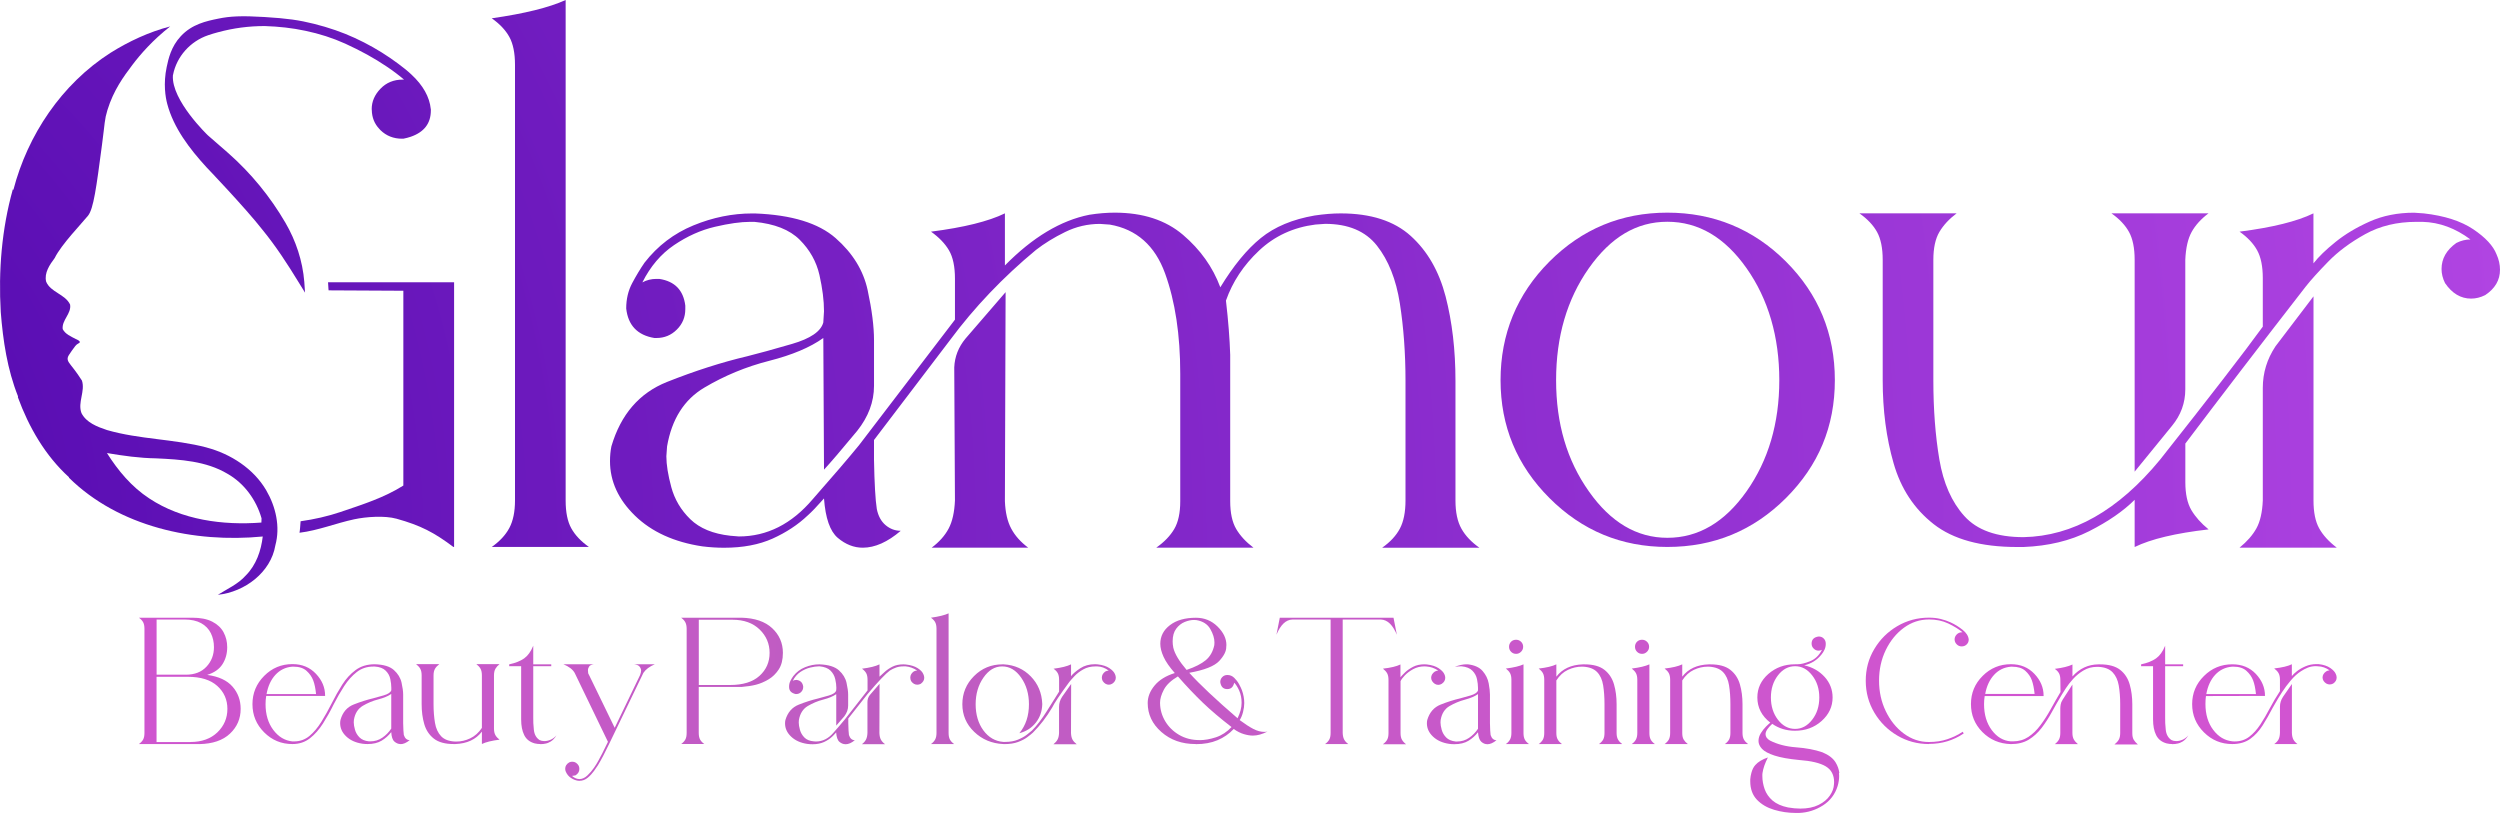 <?xml version="1.0" encoding="UTF-8"?>
<svg xmlns="http://www.w3.org/2000/svg" xmlns:xlink="http://www.w3.org/1999/xlink" id="Layer_1" data-name="Layer 1" viewBox="0 0 500 162.61">
  <defs>
    <style>
      .cls-1 {
        fill: url(#radial-gradient-10);
      }

      .cls-2 {
        fill: url(#radial-gradient-9);
      }

      .cls-3 {
        fill: url(#radial-gradient-28);
      }

      .cls-4 {
        fill: url(#radial-gradient-14);
      }

      .cls-5 {
        fill: url(#radial-gradient-16);
      }

      .cls-6 {
        fill: url(#radial-gradient-18);
      }

      .cls-7 {
        fill: url(#radial-gradient-5);
      }

      .cls-8 {
        fill: url(#radial-gradient);
      }

      .cls-9 {
        fill: url(#radial-gradient-3);
      }

      .cls-10 {
        fill: url(#radial-gradient-24);
      }

      .cls-11 {
        fill: url(#radial-gradient-20);
      }

      .cls-12 {
        fill: url(#radial-gradient-11);
      }

      .cls-13 {
        fill: url(#radial-gradient-26);
      }

      .cls-14 {
        fill: url(#radial-gradient-8);
      }

      .cls-15 {
        fill: url(#radial-gradient-2);
      }

      .cls-16 {
        fill: url(#radial-gradient-23);
      }

      .cls-17 {
        fill: url(#radial-gradient-27);
      }

      .cls-18 {
        fill: url(#radial-gradient-21);
      }

      .cls-19 {
        fill: url(#radial-gradient-4);
      }

      .cls-20 {
        fill: url(#radial-gradient-25);
      }

      .cls-21 {
        fill: url(#radial-gradient-22);
      }

      .cls-22 {
        fill: url(#radial-gradient-12);
      }

      .cls-23 {
        fill: url(#radial-gradient-19);
      }

      .cls-24 {
        fill: url(#radial-gradient-15);
      }

      .cls-25 {
        fill: url(#radial-gradient-6);
      }

      .cls-26 {
        fill: url(#radial-gradient-7);
      }

      .cls-27 {
        fill: url(#radial-gradient-17);
      }

      .cls-28 {
        fill: url(#radial-gradient-13);
      }
    </style>
    <radialGradient id="radial-gradient" cx="-76.53" cy="107.56" fx="-76.53" fy="107.56" r="838.34" gradientUnits="userSpaceOnUse">
      <stop offset="0" stop-color="#4c05ac"></stop>
      <stop offset="1" stop-color="#dd60fa"></stop>
    </radialGradient>
    <radialGradient id="radial-gradient-2" cx="-76.53" fx="-76.53" r="838.34" xlink:href="#radial-gradient"></radialGradient>
    <radialGradient id="radial-gradient-3" cx="-76.53" cy="107.56" fx="-76.53" fy="107.56" r="838.34" xlink:href="#radial-gradient"></radialGradient>
    <radialGradient id="radial-gradient-4" cx="-76.53" fx="-76.53" r="838.34" xlink:href="#radial-gradient"></radialGradient>
    <radialGradient id="radial-gradient-5" cx="-76.52" cy="107.56" fx="-76.52" fy="107.56" r="838.33" xlink:href="#radial-gradient"></radialGradient>
    <radialGradient id="radial-gradient-6" cy="107.56" fy="107.56" r="838.34" xlink:href="#radial-gradient"></radialGradient>
    <radialGradient id="radial-gradient-7" cx="-76.53" fx="-76.53" r="838.34" xlink:href="#radial-gradient"></radialGradient>
    <radialGradient id="radial-gradient-8" cx="568.76" cy="143.47" fx="568.76" fy="143.47" r="559.68" gradientUnits="userSpaceOnUse">
      <stop offset="0" stop-color="#d154d1"></stop>
      <stop offset=".3" stop-color="#d154d1"></stop>
      <stop offset=".7" stop-color="#be5dc1"></stop>
      <stop offset="1" stop-color="#d154d1"></stop>
    </radialGradient>
    <radialGradient id="radial-gradient-9" cx="568.76" fx="568.76" r="559.68" xlink:href="#radial-gradient-8"></radialGradient>
    <radialGradient id="radial-gradient-10" cx="568.76" fx="568.76" r="559.68" xlink:href="#radial-gradient-8"></radialGradient>
    <radialGradient id="radial-gradient-11" cx="568.76" cy="143.47" fx="568.76" fy="143.47" r="559.68" xlink:href="#radial-gradient-8"></radialGradient>
    <radialGradient id="radial-gradient-12" cx="568.76" fx="568.76" r="559.68" xlink:href="#radial-gradient-8"></radialGradient>
    <radialGradient id="radial-gradient-13" cx="568.76" fx="568.76" r="559.68" xlink:href="#radial-gradient-8"></radialGradient>
    <radialGradient id="radial-gradient-14" cx="568.76" fx="568.76" r="559.68" xlink:href="#radial-gradient-8"></radialGradient>
    <radialGradient id="radial-gradient-15" cx="568.76" cy="143.47" fx="568.76" fy="143.47" r="559.68" xlink:href="#radial-gradient-8"></radialGradient>
    <radialGradient id="radial-gradient-16" cx="568.76" cy="143.47" fx="568.76" fy="143.47" r="559.68" xlink:href="#radial-gradient-8"></radialGradient>
    <radialGradient id="radial-gradient-17" cx="568.76" fx="568.76" r="559.68" xlink:href="#radial-gradient-8"></radialGradient>
    <radialGradient id="radial-gradient-18" cx="568.76" fx="568.76" r="559.68" xlink:href="#radial-gradient-8"></radialGradient>
    <radialGradient id="radial-gradient-19" cx="568.76" fx="568.76" r="559.68" xlink:href="#radial-gradient-8"></radialGradient>
    <radialGradient id="radial-gradient-20" cx="568.76" cy="143.47" fx="568.76" fy="143.47" r="559.68" xlink:href="#radial-gradient-8"></radialGradient>
    <radialGradient id="radial-gradient-21" cx="568.76" cy="143.47" fx="568.76" fy="143.47" r="559.68" xlink:href="#radial-gradient-8"></radialGradient>
    <radialGradient id="radial-gradient-22" cx="568.76" cy="143.47" fx="568.76" fy="143.47" r="559.68" xlink:href="#radial-gradient-8"></radialGradient>
    <radialGradient id="radial-gradient-23" cx="568.76" cy="143.47" fx="568.76" fy="143.47" r="559.68" xlink:href="#radial-gradient-8"></radialGradient>
    <radialGradient id="radial-gradient-24" cx="568.76" fx="568.76" r="559.68" xlink:href="#radial-gradient-8"></radialGradient>
    <radialGradient id="radial-gradient-25" cx="568.75" fx="568.75" r="559.65" xlink:href="#radial-gradient-8"></radialGradient>
    <radialGradient id="radial-gradient-26" cx="568.76" cy="143.47" fx="568.76" fy="143.47" r="559.68" xlink:href="#radial-gradient-8"></radialGradient>
    <radialGradient id="radial-gradient-27" cx="568.76" cy="143.47" fx="568.76" fy="143.47" r="559.68" xlink:href="#radial-gradient-8"></radialGradient>
    <radialGradient id="radial-gradient-28" cx="568.76" fx="568.76" r="559.68" xlink:href="#radial-gradient-8"></radialGradient>
  </defs>
  <g>
    <path class="cls-8" d="M65.61,56.45c.03.39.06.94.08,1.32.02.11.02.2.03.3l14.95.08v38.96c-3.85,2.43-8.07,3.76-12.67,5.32-2.5.83-5.12,1.44-7.88,1.82-.05.55-.11,1.77-.22,2.3,3.8-.47,7.29-1.91,10.93-2.69,2.43-.52,6.12-.77,8.47-.12,4.87,1.36,7.51,2.75,11.38,5.65h.14v-52.94h-25.21Z"></path>
    <path class="cls-15" d="M98.35,109.39c1.6-1.13,2.77-2.39,3.52-3.8.75-1.41,1.13-3.24,1.13-5.49V12.95c0-2.34-.38-4.2-1.13-5.56-.75-1.36-1.92-2.6-3.52-3.73,6.57-.94,11.5-2.16,14.78-3.66v100.1c0,2.34.37,4.2,1.13,5.56.75,1.36,1.92,2.6,3.52,3.73h-19.43Z"></path>
    <path class="cls-9" d="M276.45,109.53c1.6-1.13,2.77-2.39,3.52-3.8.75-1.41,1.13-3.29,1.13-5.63v-23.93c0-5.54-.38-10.7-1.13-15.49-.75-4.79-2.28-8.63-4.58-11.55-2.3-2.91-5.75-4.36-10.35-4.36l-1.97.14c-4.41.56-8.17,2.3-11.26,5.21-3.1,2.91-5.3,6.24-6.62,10,.47,4.04.75,7.65.85,10.84v29.28c0,2.34.4,4.2,1.2,5.56.8,1.36,1.95,2.6,3.45,3.73h-19.43c1.6-1.13,2.79-2.37,3.59-3.73.8-1.36,1.2-3.22,1.2-5.56v-25.48c0-7.79-1.01-14.48-3.03-20.06-2.02-5.58-5.7-8.85-11.05-9.78l-1.97-.14c-2.44,0-4.77.54-6.97,1.62-2.21,1.08-4.15,2.28-5.84,3.59-6.57,5.44-12.3,11.45-17.18,18.02l-15.21,19.99v3.94c.09,4.79.28,8.07.56,9.85.28,1.41.87,2.49,1.76,3.24.89.75,1.9,1.13,3.03,1.13-2.63,2.25-5.16,3.38-7.6,3.38-1.78,0-3.45-.66-5-1.97-1.55-1.32-2.46-3.94-2.75-7.88-1.41,1.6-2.49,2.72-3.24,3.38-1.97,1.88-4.32,3.42-7.04,4.65-2.72,1.22-5.96,1.83-9.71,1.83-1.41,0-2.86-.09-4.36-.28-5.63-.85-10.11-2.89-13.45-6.13-3.33-3.24-5-6.88-5-10.91,0-1.03.09-2.02.28-2.96,1.88-6.38,5.58-10.67,11.12-12.88,5.54-2.2,10.89-3.92,16.05-5.14,2.25-.56,5.23-1.38,8.94-2.46,3.71-1.08,5.79-2.51,6.27-4.29l.14-2.25c0-2.16-.31-4.57-.91-7.25-.61-2.68-1.92-5.02-3.94-7.04-2.02-2.02-5.05-3.21-9.08-3.59h-.85c-1.88,0-4.22.33-7.04.99-2.82.66-5.54,1.88-8.17,3.66-2.63,1.78-4.74,4.27-6.34,7.46.85-.47,1.78-.7,2.82-.7h.56c3.1.47,4.83,2.25,5.21,5.35v.7c0,1.6-.56,2.96-1.69,4.08-1.13,1.13-2.49,1.69-4.08,1.69h-.42c-3.38-.56-5.26-2.54-5.63-5.91,0-1.88.4-3.57,1.2-5.07.8-1.5,1.62-2.86,2.46-4.08,2.63-3.38,5.89-5.86,9.78-7.46,3.89-1.6,7.81-2.39,11.76-2.39h.56c7.32.28,12.69,1.92,16.12,4.93,3.42,3,5.56,6.48,6.41,10.42.85,3.94,1.27,7.27,1.27,9.99v9.15c0,3.19-1.13,6.19-3.38,9.01-3.19,3.85-5.4,6.43-6.62,7.74l-.14-26.33c-2.63,1.88-6.24,3.4-10.84,4.57-4.6,1.17-8.92,2.96-12.95,5.35-4.04,2.39-6.52,6.31-7.46,11.76l-.14,1.97c0,1.69.33,3.75.99,6.19.66,2.44,1.92,4.57,3.8,6.4,1.88,1.83,4.55,2.93,8.02,3.31l1.69.14c5.63,0,10.56-2.49,14.78-7.46,4.13-4.69,7.23-8.31,9.29-10.84l19.15-25.06v-8.17c0-2.44-.4-4.34-1.2-5.7-.8-1.36-2-2.6-3.59-3.73,6.57-.84,11.5-2.06,14.78-3.66v10.42c5.54-5.63,11.17-9.01,16.89-10.14,1.78-.28,3.47-.42,5.07-.42,5.63,0,10.18,1.48,13.66,4.44,3.47,2.96,5.96,6.45,7.46,10.49,2.63-4.32,5.32-7.6,8.1-9.85,2.77-2.25,6.36-3.75,10.77-4.51,1.88-.28,3.61-.42,5.21-.42,6.01,0,10.68,1.5,14.01,4.51,3.33,3.01,5.65,7.04,6.97,12.11,1.31,5.07,1.97,10.7,1.97,16.89v23.93c0,2.34.4,4.22,1.2,5.63.79,1.41,1.99,2.67,3.59,3.8h-19.43ZM186.34,109.53c1.5-1.13,2.63-2.39,3.38-3.8.75-1.41,1.17-3.29,1.27-5.63l-.14-26.61c.09-2.16.85-4.08,2.25-5.77l8.02-9.29-.14,41.81c.09,2.25.51,4.08,1.27,5.49.75,1.41,1.88,2.67,3.38,3.8h-19.29Z"></path>
    <path class="cls-19" d="M333.47,109.39c-9.2,0-17.06-3.26-23.58-9.78-6.52-6.52-9.78-14.38-9.78-23.58s3.26-17.2,9.78-23.72c6.52-6.52,14.38-9.78,23.58-9.78s17.2,3.26,23.72,9.78c6.52,6.53,9.78,14.43,9.78,23.72s-3.26,17.06-9.78,23.58c-6.53,6.52-14.43,9.78-23.72,9.78ZM333.47,107.56c6.19,0,11.47-3.1,15.84-9.29,4.36-6.19,6.55-13.61,6.55-22.24s-2.18-16.19-6.55-22.39c-4.36-6.19-9.64-9.29-15.84-9.29s-11.33,3.1-15.7,9.29c-4.36,6.2-6.55,13.66-6.55,22.39s2.18,16.05,6.55,22.24c4.36,6.2,9.6,9.29,15.7,9.29Z"></path>
    <path class="cls-7" d="M426.93,109.39v-9.43c-2.25,2.25-5.28,4.34-9.08,6.27-3.8,1.92-8.19,2.98-13.16,3.17h-1.27c-7.23,0-12.79-1.53-16.68-4.57-3.9-3.05-6.57-7.11-8.02-12.18-1.46-5.07-2.18-10.61-2.18-16.61v-24.08c0-2.34-.38-4.2-1.13-5.56-.75-1.36-1.92-2.6-3.52-3.73h19.43c-1.5,1.13-2.65,2.37-3.45,3.73-.8,1.36-1.2,3.22-1.2,5.56v24.08c0,5.82.4,11.1,1.2,15.84.8,4.74,2.46,8.52,5,11.33,2.53,2.82,6.48,4.22,11.83,4.22,9.85-.19,18.96-5.35,27.31-15.49,9.95-12.58,16.8-21.45,20.55-26.61v-9.71c0-2.34-.38-4.2-1.13-5.56-.75-1.36-1.92-2.6-3.52-3.73,6.57-.84,11.5-2.06,14.78-3.66v10c1.03-1.31,2.51-2.75,4.43-4.29,1.92-1.55,4.2-2.91,6.83-4.08,2.63-1.17,5.58-1.76,8.87-1.76l1.97.14c4.13.47,7.41,1.53,9.86,3.17,2.44,1.64,3.99,3.31,4.65,5,.47,1.03.7,2.07.7,3.1,0,2.07-.99,3.76-2.96,5.07-.94.47-1.88.7-2.82.7-2.06,0-3.8-1.03-5.21-3.1-.47-.94-.7-1.88-.7-2.82,0-2.06.98-3.8,2.96-5.21.94-.47,1.88-.7,2.82-.7-3.01-2.25-6.2-3.43-9.57-3.52h-1.27c-3.85,0-7.25.82-10.21,2.46-2.96,1.64-5.42,3.47-7.39,5.49-1.97,2.02-3.47,3.68-4.51,5-9.11,11.73-17.13,22.2-24.07,31.39v7.74c0,2.34.4,4.2,1.2,5.56.8,1.36,1.95,2.65,3.45,3.87-6.57.75-11.5,1.92-14.78,3.52ZM426.93,94.33v-42.38c0-2.34-.38-4.2-1.13-5.56-.75-1.36-1.92-2.6-3.52-3.73h19.43c-1.5,1.13-2.63,2.37-3.38,3.73-.75,1.36-1.17,3.22-1.27,5.56v25.91c0,2.72-.89,5.16-2.67,7.32l-7.46,9.15ZM447.91,109.53c1.5-1.22,2.63-2.51,3.38-3.87.75-1.36,1.17-3.22,1.27-5.56v-22.53c0-3,.85-5.77,2.54-8.31l7.6-9.99v40.83c0,2.34.37,4.2,1.13,5.56.75,1.36,1.92,2.65,3.52,3.87h-19.43Z"></path>
    <path class="cls-25" d="M86.17,21.82v.28c0,2.56-1.33,4.32-4.02,5.25-.46.16-.94.28-1.48.39h-.28c-1.68,0-3.13-.57-4.29-1.7-.08-.08-.16-.16-.22-.24-.99-1.04-1.49-2.29-1.52-3.78-.02-.06-.02-.14-.02-.2,0-1.49.58-2.86,1.76-4.08,1.16-1.21,2.65-1.82,4.43-1.82h.28c-1.08-.91-2.26-1.81-3.53-2.65-2.39-1.62-5.14-3.13-8.23-4.54-2.5-1.13-5.17-1.99-8.01-2.58-2.56-.55-5.26-.85-8.1-.94-3.2,0-6.28.41-9.25,1.22h-.02c-.68.18-1.36.38-2.03.61-3.57,1.21-6.32,4.25-7.04,7.96l-.02.08c-.33,4.99,6.99,11.98,6.99,11.98,1.37,1.2,2.76,2.39,4.13,3.6,4.51,3.99,8.35,8.68,11.38,13.88,2.11,3.62,3.44,7.65,3.78,11.82,0,.03.09,1.21.12,1.78.02.13.02.27.03.39-.08-.13-.93-1.52-1.29-2.09-2.21-3.61-4.52-7.18-7.22-10.48-3.44-4.41-11.24-12.55-11.24-12.55-3.35-3.67-6.53-7.81-7.81-12.63-.35-1.31-.82-4.03-.11-7.38.34-1.6.86-4.06,2.83-6.17,2.25-2.41,5.09-3.01,7.48-3.5,2.35-.49,4.65-.61,9.24-.33,4.59.28,6.93.62,9.9,1.36,3,.75,5.72,1.7,8.17,2.83,2.51,1.15,4.88,2.5,7.13,4.04,1.02.71,2.03,1.44,3,2.23.42.35.82.68,1.19,1.04,2.34,2.17,3.63,4.48,3.88,6.91Z"></path>
    <path class="cls-26" d="M41.3,89.49c-6.53-1.71-13.42-1.6-19.9-3.48-1.95-.65-4.15-1.49-5.11-3.4-.79-2.12.79-4.36.1-6.49-.6-.95-1.14-1.69-1.52-2.19-.95-1.25-1.39-1.63-1.34-2.29.03-.36.31-.76.87-1.55.53-.75.79-1.12,1.17-1.34.18-.1.38-.18.39-.33.02-.23-.43-.46-.81-.62-.97-.51-2.09-.97-2.61-1.98-.21-1.81,1.78-3.1,1.48-4.91-.98-2.09-3.91-2.44-4.79-4.58-.42-1.75.71-3.39,1.72-4.74h0c1.25-2.61,5.45-6.96,6.66-8.46,1.1-1.38,1.66-5.62,2.78-14.1.6-4.51.5-5.07,1.09-7,1.24-4.02,3.25-6.73,5.02-9.08,1.56-2.06,3.99-4.88,7.54-7.67-4.24,1.11-8.26,2.98-11.95,5.29C12.31,16.83,5.53,27.01,2.68,37.96l-.12-.07C.34,45.85-.33,54.17.15,62.4c.45,5.72,1.31,11.49,3.45,16.86l-.02.2c2.17,5.93,5.44,11.64,10.2,15.97l.02.12c9.96,9.81,25.01,13.08,38.75,11.75-.33,2.84-1.31,5.71-3.4,7.8-1.52,1.72-3.67,2.66-5.58,3.86,5.41-.56,10.61-4.52,11.5-9.89,1.01-3.72.1-7.72-1.83-11.02-2.52-4.31-7.07-7.26-11.93-8.55ZM52.28,104.51c-7.7.59-15.92-.51-22.42-4.82-3.54-2.31-6.26-5.58-8.47-9.08,3.25.55,6.52,1.01,9.82,1.06,4.87.22,10.02.54,14.28,3.08,3.4,1.93,5.77,5.26,6.82,8.91-.01.21-.03.63-.03.84Z"></path>
  </g>
  <g>
    <g>
      <path class="cls-14" d="M39.86,148.81h-12.08c.38-.27.66-.57.84-.89.18-.33.27-.77.27-1.33v-20.83c0-.56-.09-1-.27-1.33-.18-.32-.46-.62-.84-.89h10.7c1.61,0,2.94.26,3.97.79,1.03.53,1.79,1.24,2.27,2.14.48.9.72,1.88.72,2.96,0,1.28-.31,2.41-.94,3.4-.63.99-1.65,1.71-3.06,2.15,2.29.31,3.97,1.09,5.06,2.34,1.09,1.24,1.63,2.73,1.63,4.46,0,1.95-.71,3.6-2.14,4.95s-3.47,2.04-6.14,2.09ZM37.17,134.94c1.75,0,3.12-.53,4.12-1.6,1-1.07,1.5-2.37,1.5-3.92,0-1.01-.21-1.94-.62-2.78-.41-.84-1.06-1.51-1.93-2-.88-.49-2.01-.74-3.4-.74h-5.52v11.03h5.85ZM38.08,148.4c2.26,0,4.06-.65,5.4-1.93,1.33-1.29,2-2.85,2-4.69s-.67-3.37-2.02-4.59c-1.35-1.22-3.31-1.83-5.89-1.83h-6.26v13.05h6.76Z"></path>
      <path class="cls-2" d="M80.1,148.81c-.43,0-.83-.16-1.21-.49-.38-.33-.59-.96-.64-1.9-.52.67-1.15,1.24-1.9,1.7-.75.46-1.7.69-2.84.69-.34,0-.68-.02-1.04-.07-1.35-.2-2.42-.69-3.23-1.46-.81-.77-1.21-1.65-1.21-2.64,0-.23.02-.45.07-.67.43-1.53,1.31-2.55,2.66-3.08,1.35-.53,2.64-.94,3.87-1.23.54-.13,1.24-.33,2.12-.59.88-.26,1.38-.6,1.51-1.03v-.5c0-.51-.07-1.09-.2-1.73-.13-.64-.44-1.2-.93-1.68-.48-.48-1.21-.76-2.17-.82h-.3c-1.26,0-2.36.36-3.3,1.09-.94.73-1.78,1.67-2.52,2.81-.74,1.14-1.44,2.36-2.09,3.63-.67,1.37-1.39,2.65-2.15,3.85-.76,1.2-1.63,2.19-2.61,2.96-.98.77-2.15,1.16-3.52,1.16-2.2,0-4.08-.78-5.64-2.34-1.56-1.56-2.34-3.44-2.34-5.64s.78-4.08,2.34-5.65c1.56-1.57,3.44-2.36,5.64-2.36h.03c1.91,0,3.47.65,4.69,1.94,1.22,1.29,1.83,2.74,1.83,4.36v.07h-11.78c-.09.52-.13,1.07-.13,1.65,0,2.06.52,3.78,1.55,5.15,1.03,1.37,2.3,2.13,3.8,2.29h.37c1.17,0,2.19-.37,3.06-1.09.87-.73,1.66-1.67,2.37-2.81.71-1.14,1.4-2.38,2.07-3.7.65-1.3,1.35-2.55,2.1-3.73.75-1.19,1.65-2.17,2.69-2.94,1.04-.77,2.32-1.16,3.82-1.16,1.75.05,3.03.43,3.84,1.16.81.73,1.32,1.57,1.53,2.52.21.95.32,1.74.32,2.37v5.72c.02,1.14.07,1.93.13,2.36.22.7.62,1.04,1.18,1.04-.65.54-1.27.81-1.85.81ZM63.21,138.81c-.11-1.12-.3-2.04-.57-2.74-.27-.71-.71-1.34-1.33-1.9-.62-.56-1.49-.84-2.61-.84h-.24c-1.35.11-2.47.66-3.37,1.63-.9.97-1.49,2.26-1.78,3.85h9.89ZM74.08,148.27c.87,0,1.66-.24,2.37-.72.71-.48,1.31-1.09,1.8-1.83v-6.93c-.65.45-1.52.81-2.61,1.09-1.09.28-2.11.71-3.08,1.28-.96.57-1.56,1.51-1.78,2.81l-.03.5c0,.4.08.89.24,1.46s.45,1.08.89,1.53,1.07.72,1.9.81h.3Z"></path>
      <path class="cls-1" d="M96.38,148.81v-2.49c-1.19,1.57-2.96,2.4-5.32,2.49h-.3c-1.73,0-3.06-.36-3.99-1.09-.93-.73-1.57-1.7-1.92-2.91-.35-1.21-.52-2.53-.52-3.97v-5.75c0-.56-.09-1-.27-1.33-.18-.33-.46-.63-.84-.93h4.64c-.38.29-.67.6-.86.93s-.29.77-.29,1.33v5.75c0,1.37.1,2.61.29,3.74.19,1.12.6,2.01,1.23,2.67.63.66,1.57,1.01,2.83,1.06h.24c.92,0,1.83-.21,2.74-.64.91-.43,1.69-1.12,2.34-2.09v-10.5c0-.56-.09-1-.27-1.33-.18-.33-.46-.63-.84-.93h4.64c-.36.29-.63.6-.82.93s-.29.77-.29,1.33v10.63c0,.56.1,1,.29,1.33s.47.62.82.89c-1.57.2-2.75.49-3.53.87Z"></path>
      <path class="cls-12" d="M108.06,148.81c-.36,0-.73-.04-1.11-.13-.99-.27-1.69-.82-2.1-1.65-.42-.83-.62-1.88-.62-3.16v-10.63h-2.39v-.37c1.26-.27,2.25-.67,2.99-1.19.74-.53,1.35-1.37,1.82-2.54v3.73h3.6v.37h-3.6v10.3c-.02.65.02,1.45.12,2.41s.49,1.64,1.16,2.07c.27.13.58.2.94.2.4,0,.82-.09,1.24-.27.43-.18.82-.47,1.18-.87-.36.58-.75.99-1.16,1.23-.41.24-.72.36-.92.39-.36.09-.74.13-1.14.13Z"></path>
      <path class="cls-22" d="M115.9,156.17l-.34-.03c-.45-.07-.9-.25-1.35-.54-.45-.29-.8-.71-1.04-1.24-.09-.2-.13-.4-.13-.61,0-.54.27-.96.81-1.28.2-.09.4-.13.61-.13.54,0,.96.27,1.28.81.09.2.13.41.13.64,0,.54-.26.96-.77,1.28-.05,0-.25.03-.61.1h-.1c.43.4.91.62,1.45.64h.07c.54,0,1.06-.24,1.56-.71.5-.47.95-.99,1.33-1.55.38-.56.66-1.01.84-1.35.45-.79,1.1-2.06,1.95-3.84l-6.66-13.79c-.4-.7-1.16-1.27-2.25-1.72h6.09c-.47.07-.79.22-.94.45-.16.24-.24.49-.24.76,0,.45.06.73.17.84l5.18,10.66,5.08-10.56c.13-.36.2-.65.2-.87,0-.27-.1-.53-.29-.79-.19-.26-.57-.42-1.13-.49h4.17c-1.06.45-1.82,1.02-2.29,1.72l-6.86,14.23c-.83,1.75-1.58,3.17-2.25,4.27-.16.25-.41.62-.76,1.11s-.77.95-1.26,1.36c-.49.41-1.04.62-1.65.62Z"></path>
    </g>
    <g>
      <path class="cls-28" d="M136.22,148.81c.38-.27.66-.57.84-.89.18-.33.27-.77.27-1.33v-20.83c0-.54-.09-.97-.27-1.31-.18-.34-.46-.64-.84-.91h12.08c2.67.07,4.72.77,6.14,2.1,1.42,1.33,2.14,2.98,2.14,4.93,0,1.37-.28,2.48-.84,3.33-.56.85-1.25,1.52-2.07,2-.82.48-1.64.83-2.46,1.04-.82.21-1.79.36-2.91.45h-8.55v9.19c0,.56.09,1,.27,1.33.18.33.46.62.84.89h-4.64ZM146.01,137c2.58,0,4.54-.61,5.89-1.83,1.35-1.22,2.02-2.75,2.02-4.59s-.67-3.4-2-4.69c-1.34-1.29-3.13-1.94-5.4-1.94h-6.76v13.05h6.26Z"></path>
      <path class="cls-4" d="M169.08,148.84c-.43,0-.82-.16-1.19-.47s-.59-.94-.66-1.88c-.34.38-.59.65-.77.81-.47.45-1.03.82-1.67,1.11-.64.29-1.41.44-2.3.44-.34,0-.68-.02-1.04-.07-1.35-.2-2.42-.69-3.23-1.46-.81-.77-1.21-1.65-1.21-2.64,0-.22.02-.45.07-.67.45-1.53,1.34-2.55,2.67-3.08,1.33-.53,2.62-.94,3.85-1.23.54-.13,1.25-.33,2.14-.59.89-.26,1.38-.6,1.5-1.03l.03-.5c0-.52-.07-1.1-.22-1.75-.15-.65-.46-1.22-.94-1.7-.48-.48-1.21-.77-2.17-.86h-.2c-.45,0-1.01.08-1.68.24-.67.16-1.33.45-1.97.87-.64.43-1.15,1.02-1.53,1.78.2-.11.43-.17.67-.17h.13c.74.11,1.17.55,1.28,1.31v.1c0,.38-.13.71-.4.99-.27.28-.61.42-1.01.42h-.1c-.88-.2-1.31-.67-1.31-1.41v-.1c0-.4.09-.79.27-1.14.18-.36.37-.67.57-.94.63-.81,1.41-1.4,2.36-1.78.94-.38,1.87-.57,2.79-.57h.13c1.75.07,3.03.47,3.84,1.19.81.73,1.32,1.56,1.53,2.51.21.94.32,1.73.32,2.36v2.19c0,.76-.26,1.48-.77,2.15l-1.61,1.85v-6.29c-.65.45-1.52.81-2.61,1.09-1.09.28-2.11.71-3.08,1.28-.96.57-1.56,1.51-1.78,2.81l-.03.5c0,.4.08.89.24,1.46s.45,1.08.89,1.53,1.07.71,1.9.77l.4.03c1.35,0,2.52-.59,3.53-1.78.99-1.12,1.73-1.99,2.22-2.59,2.11-2.69,3.63-4.64,4.58-5.85v-2.09c0-.58-.09-1.04-.27-1.36s-.46-.62-.84-.89c1.57-.2,2.74-.49,3.5-.87v2.46c.31-.29.68-.63,1.11-1.01.43-.38.94-.72,1.53-1.01.59-.29,1.31-.44,2.14-.44l.5.03c.99.11,1.78.36,2.37.74.59.38.97.79,1.13,1.21.11.22.17.46.17.71,0,.47-.24.87-.71,1.21-.23.11-.45.17-.67.17-.49,0-.91-.24-1.24-.71-.11-.22-.17-.46-.17-.71,0-.49.24-.91.71-1.24.22-.11.45-.17.67-.17-.74-.49-1.51-.77-2.32-.84h-.4c-.56,0-1.07.08-1.51.24-.45.16-.86.36-1.24.6-.85.63-2.33,2.19-4.44,4.68-2.09,2.65-3.38,4.28-3.87,4.91v.94c.02,1.14.07,1.93.13,2.36.22.69.62,1.04,1.18,1.04-.65.54-1.27.81-1.85.81ZM172.38,148.84c.36-.27.63-.57.81-.91.18-.34.28-.79.3-1.35v-6.19c0-.54.17-1.01.5-1.41l1.92-2.22-.03,9.86c.02.54.12.98.3,1.31.18.34.46.64.84.91h-4.64Z"></path>
      <path class="cls-24" d="M186.19,148.81c.38-.27.66-.57.84-.91.18-.34.27-.77.27-1.31v-20.83c0-.56-.09-1-.27-1.33-.18-.32-.46-.62-.84-.89,1.57-.22,2.75-.51,3.53-.87v23.92c0,.56.09,1,.27,1.33.18.33.46.62.84.89h-4.64Z"></path>
      <path class="cls-5" d="M200.84,148.81h-.2c-2.29-.11-4.22-.92-5.8-2.44-1.58-1.51-2.37-3.36-2.37-5.53s.78-4.08,2.34-5.63c1.56-1.56,3.45-2.34,5.67-2.34h.3c2.15.13,3.95.94,5.38,2.41,1.43,1.47,2.2,3.29,2.29,5.47v.17c-.05,1.37-.47,2.57-1.28,3.6-.81,1.03-1.87,1.73-3.2,2.09l-.1.03c1.28-1.55,1.92-3.48,1.92-5.79,0-2.06-.52-3.84-1.56-5.33-1.04-1.49-2.3-2.24-3.79-2.24s-2.71.75-3.75,2.24c-1.04,1.49-1.56,3.27-1.56,5.33s.52,3.83,1.55,5.23c1.03,1.4,2.36,2.17,3.97,2.3h.4c.96,0,1.81-.15,2.54-.45.73-.3,1.32-.63,1.78-.99.46-.36.8-.64,1.03-.84.96-.96,1.97-2.28,3.01-3.94,1.04-1.66,1.84-2.94,2.41-3.84v-2.36c0-.56-.09-1-.27-1.33-.18-.33-.46-.62-.84-.89,1.57-.2,2.74-.49,3.5-.87v2.36c.38-.49.99-1.01,1.83-1.57.84-.55,1.83-.82,2.98-.82l.5.03c.99.11,1.77.36,2.36.76.58.39.95.79,1.11,1.19.11.23.17.46.17.71,0,.49-.24.9-.71,1.21-.23.13-.45.2-.67.2-.49,0-.91-.25-1.24-.74-.11-.22-.17-.45-.17-.67,0-.49.24-.91.71-1.24.22-.11.45-.17.67-.17-.74-.54-1.5-.82-2.29-.84h-.37c-.92,0-1.73.2-2.42.59-.7.39-1.27.83-1.73,1.31-.46.48-.81.88-1.06,1.19-1.86,2.53-3.01,4.24-3.43,5.11-1.14,1.93-2.43,3.61-3.87,5.05-.27.25-.65.55-1.13.91-.48.36-1.1.68-1.85.96-.75.28-1.67.42-2.74.42ZM210.7,148.84c.36-.29.63-.6.81-.93.18-.33.28-.77.3-1.33v-5.21c0-.74.21-1.42.64-2.05l1.78-2.52-.03,9.79c.02.56.12,1,.3,1.33.18.33.46.63.84.93h-4.64Z"></path>
    </g>
    <path class="cls-27" d="M239.2,148.81h-.07c-2.74,0-5.02-.8-6.85-2.41-1.83-1.6-2.74-3.54-2.74-5.8,0-1.23.47-2.41,1.4-3.52.93-1.11,2.27-1.93,4.02-2.47-1.05-1.19-1.8-2.26-2.24-3.23-.44-.96-.66-1.84-.66-2.62,0-1.5.64-2.75,1.93-3.73,1.29-.99,3.02-1.48,5.2-1.48,1.68,0,3.12.58,4.31,1.75,1.19,1.17,1.78,2.4,1.78,3.7l-.03.37c.02.85-.45,1.79-1.41,2.83-.96,1.03-2.96,1.82-5.99,2.36,2.06,2.29,5.28,5.32,9.66,9.09.54-1.08.81-2.11.81-3.1,0-.9-.16-1.7-.47-2.41-.32-.71-.65-1.24-1.01-1.6-.18.85-.64,1.28-1.38,1.28-.81,0-1.28-.47-1.41-1.41,0-.38.13-.71.4-.99s.6-.42,1.01-.42h.03c.52,0,.97.19,1.36.57s.72.81.97,1.28c.26.47.44.86.56,1.18.31.85.47,1.72.47,2.59,0,.54-.08,1.13-.24,1.77s-.38,1.18-.67,1.63c1.06.79,1.96,1.37,2.73,1.77s1.5.59,2.22.59c.2,0,.4-.02.61-.07-1.06.54-2.03.81-2.93.81-.54,0-1.14-.1-1.78-.29-.65-.19-1.34-.53-2.05-1.03-.9.96-1.98,1.71-3.23,2.24-1.26.53-2.69.79-4.31.79ZM239.91,148.03c1.01,0,2.1-.19,3.27-.57,1.16-.38,2.21-1.07,3.13-2.05-2.24-1.73-4.16-3.35-5.75-4.88-1.59-1.53-3.25-3.27-4.98-5.25-1.37.81-2.3,1.69-2.81,2.66s-.76,1.83-.76,2.59v.1c.02,1.3.37,2.51,1.04,3.63.67,1.12,1.6,2.03,2.78,2.72,1.18.69,2.54,1.04,4.09,1.04ZM237.35,133.97c1.66-.56,2.93-1.21,3.8-1.93.87-.73,1.44-1.73,1.71-3.01.02-.18.03-.36.03-.54,0-.83-.28-1.73-.83-2.69s-1.47-1.56-2.78-1.78l-.47-.03c-.58,0-1.21.13-1.87.4-.66.27-1.23.72-1.7,1.35-.47.63-.71,1.47-.71,2.52,0,.4.04.83.13,1.28.29,1.23,1.18,2.71,2.66,4.44Z"></path>
    <g>
      <path class="cls-6" d="M265.01,148.81c.38-.27.66-.57.84-.89s.27-.77.27-1.33v-22.68h-7.67c-1.28.04-2.33,1.05-3.16,3.03l.67-3.4h22.74l.67,3.4c-.83-1.97-1.88-2.98-3.16-3.03h-7.67v22.68c.02.56.12,1,.3,1.33s.45.62.81.89h-4.64Z"></path>
      <path class="cls-23" d="M276.59,148.84c.38-.27.66-.57.84-.89.18-.33.27-.77.27-1.33v-10.63c0-.56-.09-1-.27-1.33-.18-.33-.46-.63-.84-.93,1.57-.18,2.74-.46,3.5-.84v2.56c.2-.25.51-.57.93-.98.41-.4.95-.77,1.6-1.11s1.41-.5,2.29-.5l.47.03c.99.11,1.77.37,2.36.76.58.39.96.79,1.14,1.2.11.22.17.46.17.71,0,.49-.24.9-.71,1.21-.23.13-.45.2-.67.2-.49,0-.91-.25-1.24-.74-.13-.22-.2-.45-.2-.67,0-.49.25-.91.74-1.25.2-.11.43-.18.67-.2-.74-.49-1.52-.76-2.32-.81l-.4-.03c-.85,0-1.61.19-2.29.56-.67.37-1.23.79-1.66,1.24-.44.46-.72.85-.86,1.16v10.4c0,.56.1,1,.29,1.33.19.32.46.62.82.89h-4.61ZM297.45,148.84c-.43,0-.82-.16-1.19-.49s-.59-.96-.66-1.9c-.52.67-1.15,1.24-1.9,1.7-.75.46-1.7.69-2.84.69-.34,0-.69-.02-1.04-.07-1.35-.2-2.42-.69-3.23-1.46-.81-.77-1.21-1.65-1.21-2.64,0-.22.02-.45.07-.67.45-1.53,1.34-2.55,2.67-3.08,1.33-.53,2.62-.94,3.85-1.23.54-.13,1.25-.33,2.12-.59s1.38-.6,1.51-1.03v-.5c0-.52-.07-1.09-.2-1.73-.13-.64-.44-1.21-.92-1.7-.48-.49-1.21-.79-2.17-.88-.34,0-.79.03-1.35.1.9-.34,1.66-.5,2.29-.5h.3c1.34.16,2.34.6,2.98,1.35.64.74,1.04,1.56,1.21,2.47.17.91.25,1.65.25,2.24v5.72c.02,1.14.07,1.93.13,2.36.22.69.62,1.04,1.18,1.04-.65.54-1.27.81-1.85.81ZM291.43,148.3c.87,0,1.67-.24,2.37-.72.71-.48,1.31-1.09,1.8-1.83v-6.93c-.65.45-1.52.82-2.61,1.11s-2.11.72-3.08,1.28c-.96.56-1.56,1.49-1.78,2.79l-.03.5c0,.4.08.89.24,1.46.16.57.45,1.08.89,1.53.44.45,1.07.72,1.9.81h.3Z"></path>
      <path class="cls-11" d="M301.17,148.81c.38-.27.66-.57.84-.91.18-.34.27-.77.27-1.31v-10.63c0-.56-.09-1-.27-1.33-.18-.33-.46-.63-.84-.92,1.57-.2,2.75-.48,3.53-.84v13.73c0,.56.09,1,.27,1.33s.46.62.84.89h-4.64ZM303.22,130.77c-.4,0-.74-.14-1.01-.42-.27-.28-.4-.61-.4-.99,0-.4.13-.74.4-1.01.27-.27.6-.4,1.01-.4.38,0,.71.13.99.4.28.27.42.6.42,1.01,0,.38-.14.71-.42.99-.28.28-.61.42-.99.42Z"></path>
      <path class="cls-18" d="M319.79,148.81c.38-.27.66-.57.84-.89.18-.33.27-.77.27-1.33v-5.75c0-1.39-.09-2.65-.27-3.77-.18-1.12-.58-2.01-1.21-2.66-.63-.65-1.57-1.01-2.83-1.08h-.24c-.92,0-1.84.21-2.76.64-.92.43-1.69,1.13-2.32,2.12v10.5c0,.56.09,1,.29,1.33.19.33.47.62.82.89h-4.64c.38-.27.66-.57.84-.89.18-.33.27-.77.27-1.33v-10.63c0-.56-.09-1-.27-1.33-.18-.33-.46-.63-.84-.92,1.57-.18,2.75-.46,3.53-.84v2.46c1.21-1.57,2.98-2.39,5.32-2.46h.3c1.73,0,3.06.36,3.99,1.09.93.73,1.57,1.7,1.92,2.91.35,1.21.52,2.53.52,3.97v5.75c0,.56.1,1,.29,1.33.19.33.46.62.82.89h-4.64Z"></path>
      <path class="cls-21" d="M326.35,148.81c.38-.27.66-.57.84-.91.18-.34.27-.77.27-1.31v-10.63c0-.56-.09-1-.27-1.33-.18-.33-.46-.63-.84-.92,1.57-.2,2.75-.48,3.53-.84v13.73c0,.56.09,1,.27,1.33s.46.62.84.89h-4.64ZM328.41,130.77c-.4,0-.74-.14-1.01-.42-.27-.28-.4-.61-.4-.99,0-.4.13-.74.4-1.01.27-.27.6-.4,1.01-.4.38,0,.71.13.99.4.28.27.42.6.42,1.01,0,.38-.14.71-.42.99-.28.28-.61.42-.99.42Z"></path>
      <path class="cls-16" d="M344.97,148.81c.38-.27.66-.57.84-.89.18-.33.27-.77.27-1.33v-5.75c0-1.39-.09-2.65-.27-3.77-.18-1.12-.58-2.01-1.21-2.66-.63-.65-1.57-1.01-2.83-1.08h-.24c-.92,0-1.84.21-2.76.64-.92.43-1.69,1.13-2.32,2.12v10.5c0,.56.09,1,.29,1.33s.47.62.82.89h-4.64c.38-.27.66-.57.84-.89.18-.33.27-.77.27-1.33v-10.63c0-.56-.09-1-.27-1.33-.18-.33-.46-.63-.84-.92,1.57-.18,2.75-.46,3.53-.84v2.46c1.21-1.57,2.98-2.39,5.32-2.46h.3c1.73,0,3.06.36,3.99,1.09.93.73,1.57,1.7,1.92,2.91.35,1.21.52,2.53.52,3.97v5.75c0,.56.1,1,.29,1.33.19.33.46.62.82.89h-4.64Z"></path>
      <path class="cls-10" d="M367.87,154.61c-.09-.74-.34-1.45-.74-2.11-.51-.85-1.4-1.52-2.65-2.04-1.53-.53-3.29-.85-5.29-1-1.99-.15-3.73-.6-5.21-1.36-.58-.34-.87-.76-.87-1.27,0-.57.45-1.25,1.34-2.06,1.32.92,2.84,1.38,4.54,1.38,2.09,0,3.87-.65,5.33-1.95,1.46-1.3,2.2-2.87,2.2-4.71,0-1.55-.53-2.92-1.58-4.09-1.06-1.17-2.43-1.96-4.1-2.34,1.41-.31,2.56-1.03,3.46-2.16.23-.27.42-.58.59-.94.17-.36.26-.74.26-1.14v-.1c0-.4-.13-.74-.4-1.01-.27-.28-.61-.41-1.02-.41-.94.13-1.41.61-1.41,1.42,0,.38.13.72.42,1,.28.28.6.41.98.41.25,0,.47-.06.67-.17-.56,1.1-1.33,1.86-2.34,2.27-1,.41-1.88.63-2.64.63h-.44c-2.07,0-3.82.65-5.3,1.93-1.46,1.29-2.2,2.85-2.2,4.7,0,2.01.86,3.7,2.59,5.04-.2.16-.49.42-.86.79s-.72.81-1.03,1.31c-.31.5-.47,1.03-.47,1.57s.23,1.06.7,1.57c.47.5,1.31.95,2.49,1.34,1.19.39,2.84.69,4.94.89,2.43.18,4.19.6,5.32,1.27.57.35,1,.78,1.27,1.33.27.53.4,1.13.4,1.83l-.03.47c-.04.74-.31,1.49-.83,2.23-.5.74-1.24,1.35-2.24,1.85-.98.49-2.2.74-3.67.74-.76,0-1.58-.08-2.45-.23-1.31-.27-2.33-.73-3.09-1.38-.75-.65-1.27-1.41-1.58-2.27-.3-.86-.46-1.73-.46-2.61v-.34c.01-.1.02-.19.03-.29.13-.92.49-1.96,1.08-3.11-1.13.38-1.97.89-2.53,1.53-.36.4-.61.93-.78,1.58-.11.38-.18.81-.22,1.26v.4c0,1.53.45,2.75,1.34,3.69.89.93,2.05,1.6,3.43,2.01s2.83.63,4.31.63h.7c1.71-.07,3.29-.57,4.75-1.5,1.45-.93,2.44-2.23,2.95-3.89.2-.69.3-1.36.3-2.01,0-.2-.01-.39-.03-.59ZM355.59,135.07c.94-1.22,2.09-1.83,3.43-1.83s2.46.61,3.41,1.83c.96,1.22,1.43,2.69,1.43,4.43s-.47,3.23-1.43,4.45c-.95,1.23-2.09,1.83-3.41,1.83s-2.49-.6-3.43-1.83c-.94-1.22-1.41-2.71-1.41-4.45s.47-3.21,1.41-4.43Z"></path>
    </g>
    <g>
      <path class="cls-20" d="M385.8,148.81c-2.31,0-4.42-.57-6.34-1.7-1.92-1.13-3.45-2.66-4.59-4.58-1.14-1.92-1.72-4.04-1.72-6.38s.57-4.45,1.72-6.36c1.14-1.91,2.67-3.43,4.59-4.56,1.92-1.13,4.03-1.7,6.34-1.7.85,0,1.64.09,2.36.27.72.18,1.37.4,1.95.67.87.4,1.68.9,2.42,1.5.74.59,1.14,1.23,1.21,1.9v.07c0,.36-.13.67-.4.94s-.61.4-1.01.4-.71-.14-.99-.42c-.28-.28-.42-.61-.42-.99,0-.36.14-.68.42-.98.28-.29.65-.44,1.09-.44h.07c-.76-.63-1.71-1.21-2.84-1.75-1.13-.54-2.42-.81-3.85-.81-1.84,0-3.51.55-5.03,1.66-1.51,1.11-2.72,2.59-3.62,4.44-.9,1.85-1.35,3.9-1.35,6.14s.45,4.26,1.35,6.12,2.1,3.35,3.62,4.47c1.52,1.12,3.18,1.68,5,1.68,1.37,0,2.61-.19,3.72-.57,1.11-.38,2.13-.87,3.04-1.48l.2.34c-2.06,1.39-4.37,2.09-6.93,2.09Z"></path>
      <path class="cls-13" d="M422.93,148.84c.38-.29.66-.6.84-.93s.27-.77.27-1.33v-5.75c0-1.39-.1-2.63-.29-3.73-.19-1.1-.6-1.98-1.23-2.64-.63-.66-1.57-1.03-2.83-1.09h-.3c-.99,0-1.88.24-2.67.71-.8.47-1.49,1.04-2.09,1.7-.59.66-1.08,1.28-1.46,1.87-.38.58-.65,1.01-.81,1.28-.7,1.17-1.36,2.33-1.99,3.48-.63,1.16-1.31,2.21-2.05,3.18-.74.96-1.6,1.74-2.57,2.34-.97.59-2.17.89-3.58.89-2.27-.07-4.16-.87-5.69-2.41-1.53-1.54-2.29-3.4-2.29-5.6s.78-4.08,2.34-5.63c1.56-1.56,3.44-2.34,5.64-2.34h.03c1.91,0,3.47.65,4.69,1.94s1.83,2.74,1.83,4.36v.07h-11.78c-.09.54-.13,1.08-.13,1.62,0,2.09.52,3.82,1.55,5.2,1.03,1.38,2.3,2.13,3.8,2.24h.44c1.17,0,2.19-.3,3.08-.89.89-.59,1.69-1.37,2.41-2.34.72-.96,1.4-2.02,2.04-3.18s1.29-2.3,1.97-3.45l-.03-2.42c0-.56-.09-1-.27-1.33-.18-.33-.46-.62-.84-.89,1.57-.2,2.75-.49,3.53-.87v2.39c1.41-1.59,3.15-2.4,5.21-2.42h.3c1.75,0,3.09.37,4.02,1.09.93.73,1.57,1.7,1.92,2.93.35,1.22.52,2.55.52,3.99v5.75c0,.56.09,1,.29,1.33s.47.63.82.93h-4.64ZM406.92,138.78c-.11-1.1-.3-2.01-.55-2.72s-.7-1.35-1.31-1.9c-.62-.55-1.49-.82-2.61-.82h-.27c-1.35.11-2.47.66-3.36,1.63-.9.97-1.49,2.25-1.78,3.82h9.89ZM410.95,148.84c.38-.29.66-.6.84-.93.18-.33.27-.77.27-1.33v-4.85c0-.22.02-.49.07-.81s.18-.64.4-.98l1.95-3.03v9.66c0,.56.1,1,.29,1.33.19.33.46.63.82.93h-4.64Z"></path>
      <path class="cls-17" d="M434.44,148.81c-.36,0-.73-.04-1.11-.13-.99-.27-1.69-.82-2.1-1.65-.42-.83-.62-1.88-.62-3.16v-10.63h-2.39v-.37c1.26-.27,2.25-.67,2.99-1.19.74-.53,1.35-1.37,1.82-2.54v3.73h3.6v.37h-3.6v10.3c-.02.65.02,1.45.12,2.41.1.95.49,1.64,1.16,2.07.27.13.58.2.94.2.4,0,.82-.09,1.24-.27.43-.18.82-.47,1.18-.87-.36.58-.75.99-1.16,1.23-.42.24-.72.36-.93.39-.36.09-.74.13-1.14.13Z"></path>
      <path class="cls-3" d="M446.44,148.81c-2.2,0-4.08-.78-5.65-2.34-1.57-1.56-2.36-3.44-2.36-5.64s.79-4.08,2.36-5.63c1.57-1.56,3.45-2.34,5.65-2.34h.03c1.93,0,3.5.65,4.71,1.93,1.21,1.29,1.82,2.75,1.82,4.39l-11.81.03c-.07.49-.1,1.03-.1,1.61,0,2.06.52,3.78,1.55,5.15,1.03,1.37,2.3,2.13,3.8,2.29l.47.03c1.14,0,2.12-.31,2.94-.94.82-.63,1.55-1.44,2.2-2.42.65-.99,1.28-2.07,1.9-3.25.62-1.18,1.3-2.33,2.04-3.45v-2.29c0-.56-.1-1-.29-1.33-.19-.33-.48-.63-.86-.92,1.59-.18,2.77-.46,3.53-.84v2.36c.2-.27.54-.59,1.01-.96.47-.37,1.04-.7,1.72-.99.67-.29,1.4-.44,2.19-.44h.4c.99.11,1.77.37,2.36.77.58.4.95.81,1.11,1.21.11.23.17.46.17.71,0,.49-.24.9-.71,1.21-.23.11-.45.17-.67.17-.49,0-.91-.24-1.24-.71-.13-.22-.2-.45-.2-.67,0-.49.25-.91.74-1.24.22-.13.45-.2.67-.2-.74-.52-1.51-.79-2.32-.81l-.44-.03c-.58,0-1.12.1-1.61.3-.49.2-.94.44-1.35.71-.7.45-1.37,1.06-2.02,1.82-.65.76-1.24,1.55-1.77,2.37-.53.82-.96,1.53-1.29,2.12-.34.59-.54.95-.61,1.06-.63,1.21-1.28,2.36-1.97,3.45s-1.5,1.99-2.46,2.69-2.17,1.06-3.65,1.06ZM451.19,138.81c-.11-1.12-.3-2.04-.57-2.74-.27-.71-.71-1.34-1.33-1.9-.62-.56-1.49-.84-2.61-.84h-.24c-1.37.11-2.5.66-3.4,1.63-.9.97-1.49,2.26-1.78,3.85h9.93ZM454.85,148.81c.38-.27.66-.57.84-.89.18-.33.28-.77.3-1.33v-5.25c0-.72.21-1.39.64-2.02l1.75-2.52v9.79c.02.56.12,1,.3,1.33.18.33.45.62.81.89h-4.64Z"></path>
    </g>
  </g>
</svg>
